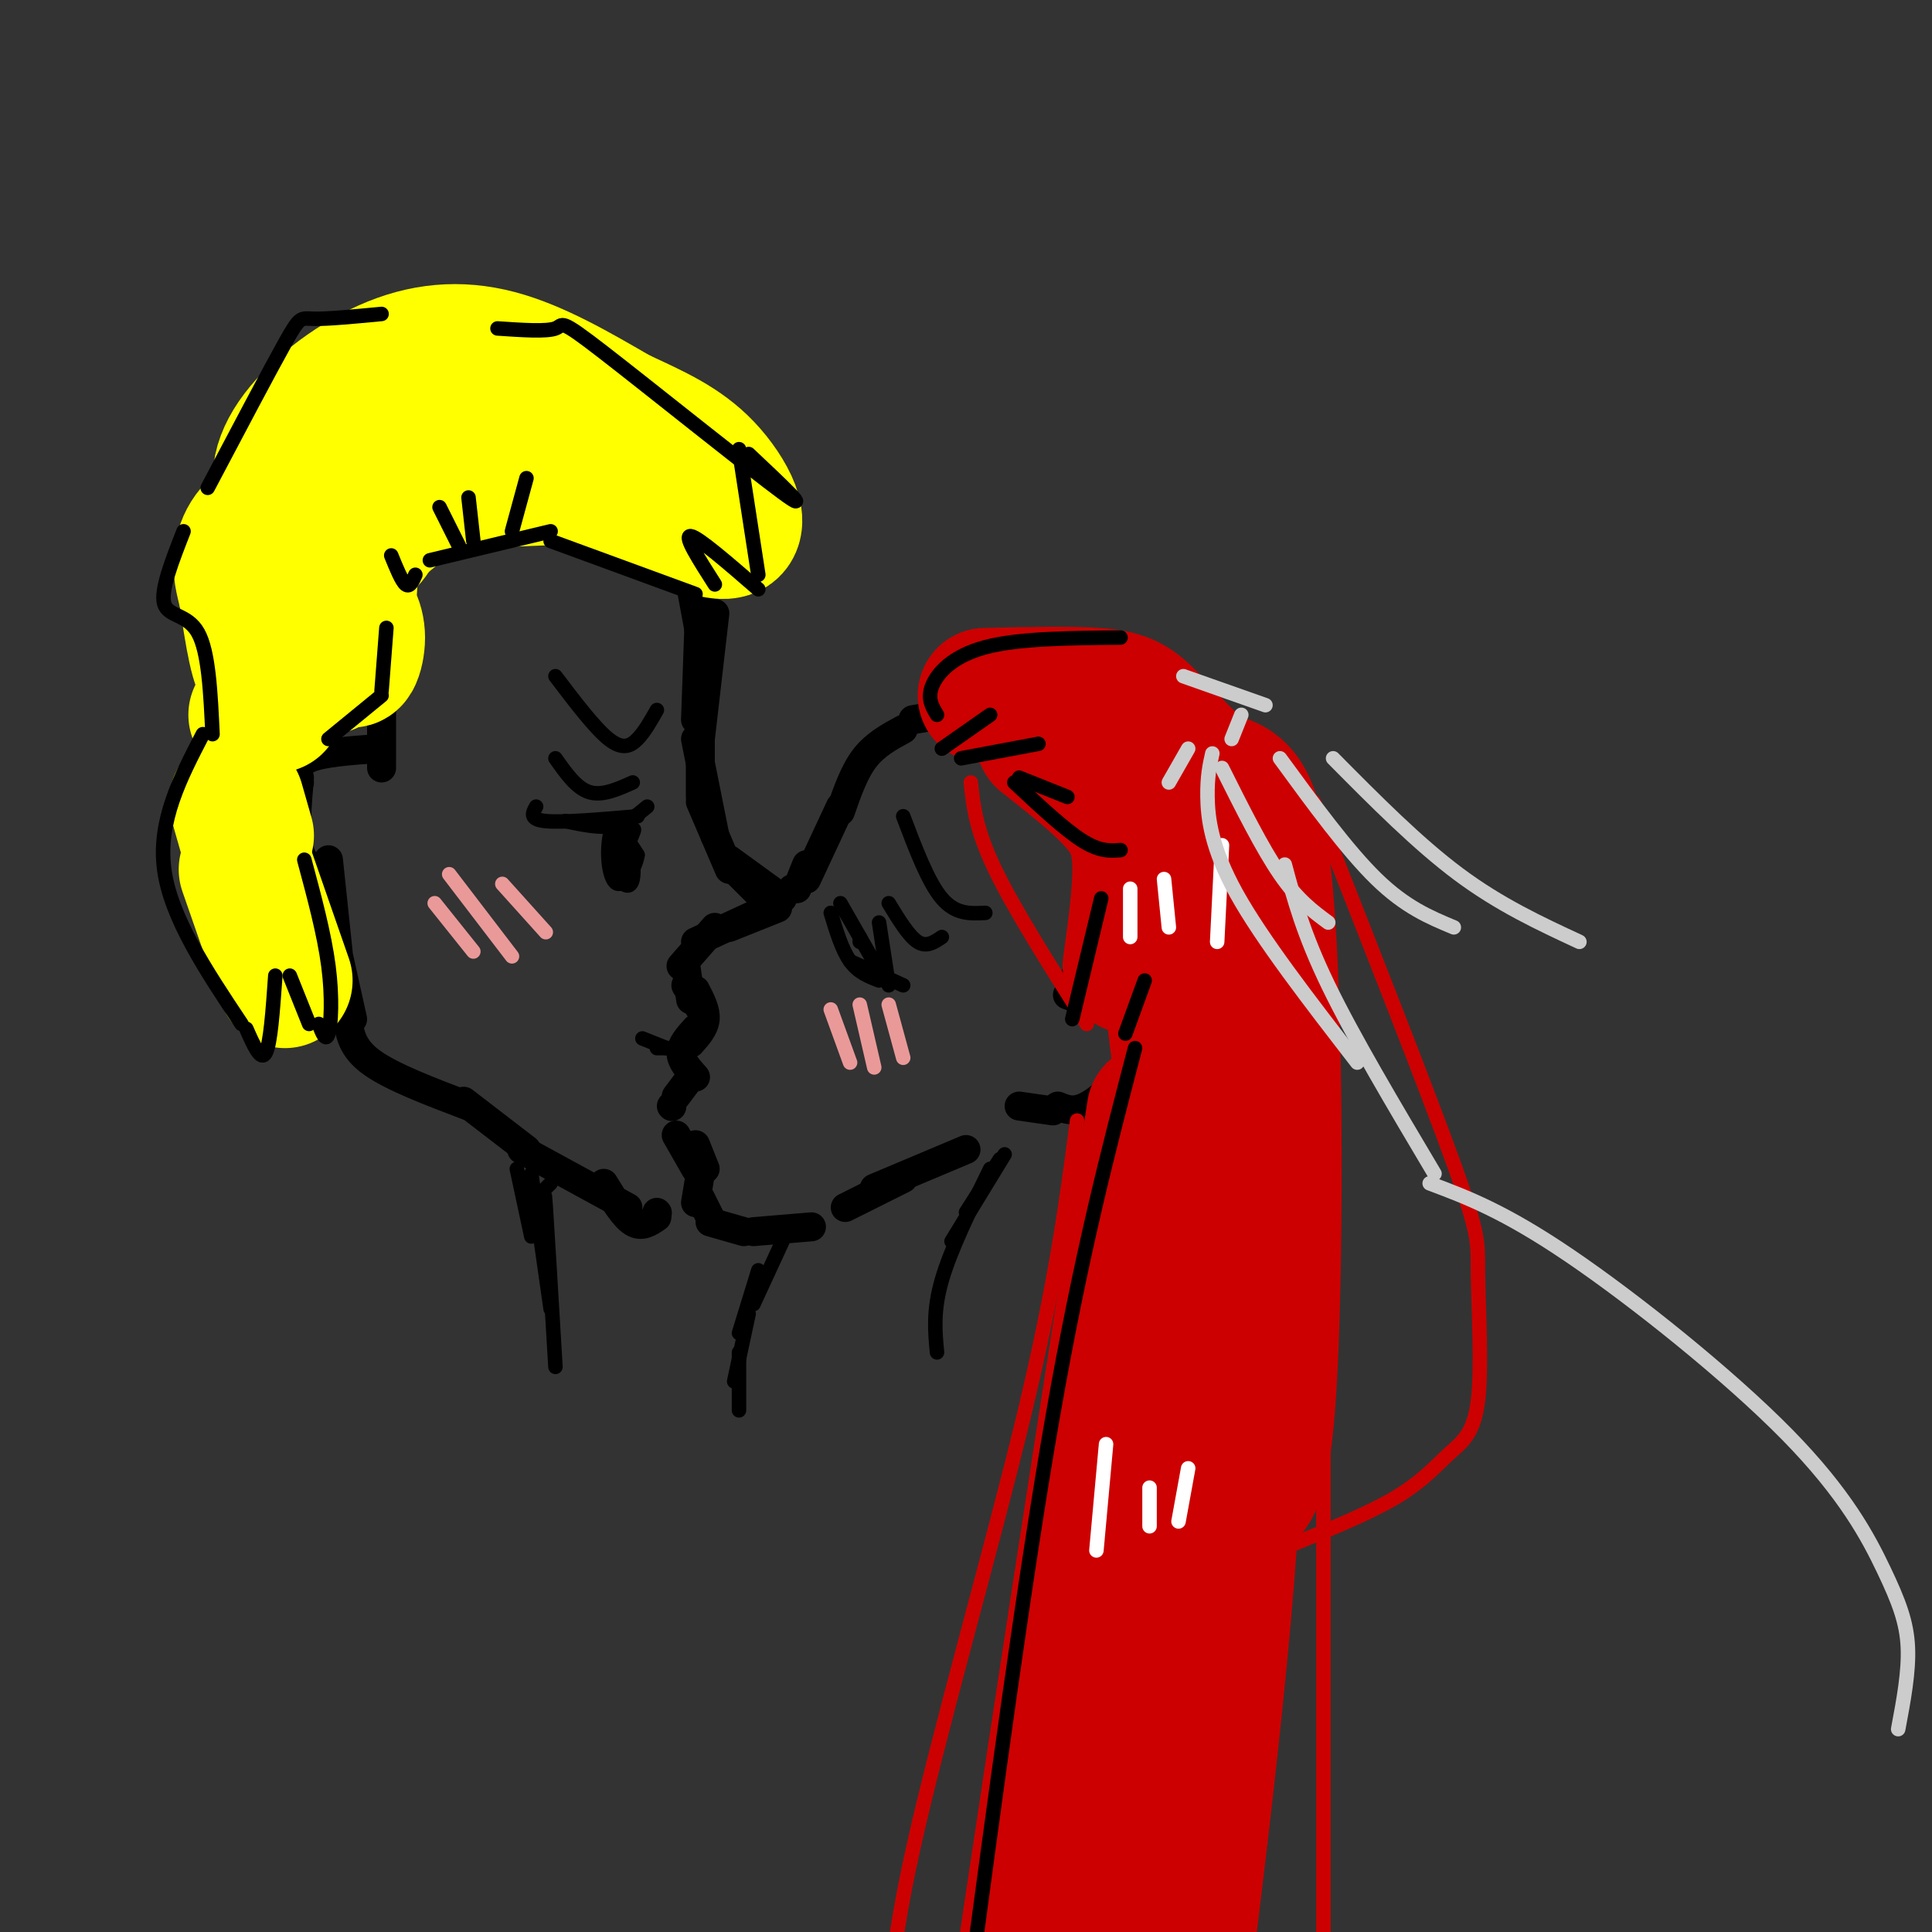 <svg viewBox='0 0 400 400' version='1.1' xmlns='http://www.w3.org/2000/svg' xmlns:xlink='http://www.w3.org/1999/xlink'><rect x="0" y="0" width="400" height="400" fill="#333333" stroke="none"/><g fill='none' stroke='rgb(0,0,0)' stroke-width='6' stroke-linecap='round' stroke-linejoin='round'><path d='M120,86c0.000,0.000 13.000,12.000 13,12'/><path d='M118,84c0.000,0.000 26.000,26.000 26,26'/><path d='M140,105c0.000,0.000 5.000,27.000 5,27'/><path d='M145,121c0.000,0.000 -1.000,28.000 -1,28'/><path d='M148,127c0.000,0.000 -3.000,26.000 -3,26'/><path d='M145,138c0.000,0.000 0.000,27.000 0,27'/><path d='M144,153c0.000,0.000 4.000,20.000 4,20'/><path d='M145,166c0.000,0.000 6.000,14.000 6,14'/><path d='M152,180c0.000,0.000 5.000,5.000 5,5'/><path d='M151,178c0.000,0.000 11.000,8.000 11,8'/><path d='M161,188c0.000,0.000 -10.000,4.000 -10,4'/><path d='M157,189c0.000,0.000 -13.000,6.000 -13,6'/><path d='M148,192c0.000,0.000 -7.000,8.000 -7,8'/><path d='M142,200c0.000,0.000 1.000,7.000 1,7'/><path d='M142,204c0.000,0.000 3.000,5.000 3,5'/><path d='M144,205c1.083,2.083 2.167,4.167 2,6c-0.167,1.833 -1.583,3.417 -3,5'/><path d='M144,213c-1.500,1.667 -3.000,3.333 -3,5c0.000,1.667 1.500,3.333 3,5'/><path d='M143,223c0.000,0.000 -3.000,4.000 -3,4'/><path d='M139,229c0.000,0.000 0.100,0.100 0.1,0.1'/><path d='M164,184c0.000,0.000 0.100,0.100 0.1,0.1'/><path d='M165,184c0.000,0.000 2.000,-5.000 2,-5'/><path d='M167,182c0.000,0.000 7.000,-15.000 7,-15'/><path d='M174,168c1.417,-4.083 2.833,-8.167 5,-11c2.167,-2.833 5.083,-4.417 8,-6'/><path d='M189,149c4.917,-0.833 9.833,-1.667 13,-1c3.167,0.667 4.583,2.833 6,5'/><path d='M140,235c0.000,0.000 4.000,7.000 4,7'/><path d='M144,237c0.000,0.000 2.000,5.000 2,5'/><path d='M145,243c0.000,0.000 -1.000,6.000 -1,6'/><path d='M145,248c0.000,0.000 2.000,4.000 2,4'/><path d='M147,253c0.000,0.000 7.000,2.000 7,2'/><path d='M156,255c0.000,0.000 12.000,-1.000 12,-1'/><path d='M175,250c0.000,0.000 12.000,-6.000 12,-6'/><path d='M181,246c0.000,0.000 19.000,-8.000 19,-8'/><path d='M136,251c0.000,0.000 0.100,0.100 0.1,0.1'/><path d='M136,252c-1.583,1.083 -3.167,2.167 -5,1c-1.833,-1.167 -3.917,-4.583 -6,-8'/><path d='M130,250c0.000,0.000 -22.000,-12.000 -22,-12'/><path d='M109,238c0.000,0.000 -13.000,-10.000 -13,-10'/><path d='M97,229c-7.917,-3.000 -15.833,-6.000 -20,-9c-4.167,-3.000 -4.583,-6.000 -5,-9'/><path d='M73,211c0.000,0.000 -4.000,-18.000 -4,-18'/><path d='M70,197c0.000,0.000 -2.000,-19.000 -2,-19'/><path d='M68,182c-2.500,-1.250 -5.000,-2.500 -6,-6c-1.000,-3.500 -0.500,-9.250 0,-15'/><path d='M62,162c-0.333,-1.917 -0.667,-3.833 2,-5c2.667,-1.167 8.333,-1.583 14,-2'/><path d='M79,159c0.000,0.000 0.000,-25.000 0,-25'/><path d='M79,138c-0.511,1.244 -1.022,2.489 -2,2c-0.978,-0.489 -2.422,-2.711 -1,-9c1.422,-6.289 5.711,-16.644 10,-27'/><path d='M211,229c0.000,0.000 7.000,1.000 7,1'/><path d='M219,229c1.644,0.689 3.289,1.378 6,0c2.711,-1.378 6.489,-4.822 8,-8c1.511,-3.178 0.756,-6.089 0,-9'/><path d='M232,210c0.000,0.000 -11.000,-4.000 -11,-4'/><path d='M222,204c2.667,-7.667 5.333,-15.333 6,-20c0.667,-4.667 -0.667,-6.333 -2,-8'/></g>
<g fill='none' stroke='rgb(204,0,0)' stroke-width='28' stroke-linecap='round' stroke-linejoin='round'><path d='M216,153c5.733,4.511 11.467,9.022 15,13c3.533,3.978 4.867,7.422 5,13c0.133,5.578 -0.933,13.289 -2,21'/><path d='M204,144c8.785,-0.202 17.570,-0.403 23,0c5.430,0.403 7.505,1.412 11,5c3.495,3.588 8.411,9.756 13,12c4.589,2.244 8.851,0.566 11,24c2.149,23.434 2.185,71.981 1,97c-1.185,25.019 -3.593,26.509 -6,28'/><path d='M240,187c2.378,17.444 4.756,34.889 6,49c1.244,14.111 1.356,24.889 0,43c-1.356,18.111 -4.178,43.556 -7,69'/><path d='M251,236c3.083,19.083 6.167,38.167 4,76c-2.167,37.833 -9.583,94.417 -17,151'/><path d='M239,230c-14.583,93.833 -29.167,187.667 -35,233c-5.833,45.333 -2.917,42.167 0,39'/><path d='M252,323c-3.578,4.911 -7.156,9.822 -10,29c-2.844,19.178 -4.956,52.622 -8,72c-3.044,19.378 -7.022,24.689 -11,30'/><path d='M239,327c0.867,-6.089 1.733,-12.178 -1,-3c-2.733,9.178 -9.067,33.622 -12,57c-2.933,23.378 -2.467,45.689 -2,68'/></g>
<g fill='none' stroke='rgb(204,0,0)' stroke-width='3' stroke-linecap='round' stroke-linejoin='round'><path d='M274,234c0.000,0.000 0.000,217.000 0,217'/><path d='M234,219c-11.750,59.833 -23.500,119.667 -29,154c-5.500,34.333 -4.750,43.167 -4,52'/><path d='M223,232c-2.200,16.778 -4.400,33.556 -11,61c-6.600,27.444 -17.600,65.556 -23,90c-5.400,24.444 -5.200,35.222 -5,46'/><path d='M201,162c0.500,4.833 1.000,9.667 5,18c4.000,8.333 11.500,20.167 19,32'/><path d='M272,166c11.725,29.809 23.450,59.617 29,75c5.550,15.383 4.924,16.340 5,23c0.076,6.660 0.856,19.022 0,26c-0.856,6.978 -3.346,8.571 -6,11c-2.654,2.429 -5.473,5.694 -11,9c-5.527,3.306 -13.764,6.653 -22,10'/></g>
<g fill='none' stroke='rgb(255,255,255)' stroke-width='3' stroke-linecap='round' stroke-linejoin='round'><path d='M234,184c0.000,0.000 0.000,10.000 0,10'/><path d='M241,182c0.000,0.000 1.000,10.000 1,10'/><path d='M253,175c0.000,0.000 -1.000,20.000 -1,20'/><path d='M229,299c0.000,0.000 -2.000,22.000 -2,22'/><path d='M238,308c0.000,0.000 0.000,8.000 0,8'/><path d='M246,304c0.000,0.000 -2.000,11.000 -2,11'/></g>
<g fill='none' stroke='rgb(0,0,0)' stroke-width='3' stroke-linecap='round' stroke-linejoin='round'><path d='M195,155c0.000,0.000 10.000,-7.000 10,-7'/><path d='M199,157c0.000,0.000 16.000,-3.000 16,-3'/><path d='M211,161c0.000,0.000 10.000,4.000 10,4'/><path d='M210,162c5.167,4.833 10.333,9.667 14,12c3.667,2.333 5.833,2.167 8,2'/><path d='M194,148c-1.022,-1.689 -2.044,-3.378 -1,-6c1.044,-2.622 4.156,-6.178 11,-8c6.844,-1.822 17.422,-1.911 28,-2'/><path d='M228,186c0.000,0.000 -6.000,25.000 -6,25'/><path d='M233,214c0.000,0.000 4.000,-11.000 4,-11'/><path d='M235,217c-5.583,21.333 -11.167,42.667 -17,76c-5.833,33.333 -11.917,78.667 -18,124'/><path d='M187,204c0.000,0.000 -11.000,-5.000 -11,-5'/><path d='M182,203c-2.167,-0.833 -4.333,-1.667 -6,-4c-1.667,-2.333 -2.833,-6.167 -4,-10'/><path d='M182,201c0.000,0.000 -8.000,-14.000 -8,-14'/><path d='M178,195c0.000,0.000 0.000,-1.000 0,-1'/><path d='M184,204c0.000,0.000 -2.000,-13.000 -2,-13'/><path d='M184,187c2.083,3.417 4.167,6.833 6,8c1.833,1.167 3.417,0.083 5,-1'/><path d='M187,169c2.583,6.833 5.167,13.667 8,17c2.833,3.333 5.917,3.167 9,3'/></g>
<g fill='none' stroke='rgb(234,153,153)' stroke-width='3' stroke-linecap='round' stroke-linejoin='round'><path d='M172,209c0.000,0.000 4.000,11.000 4,11'/><path d='M178,208c0.000,0.000 3.000,13.000 3,13'/><path d='M184,208c0.000,0.000 3.000,11.000 3,11'/><path d='M90,187c0.000,0.000 8.000,10.000 8,10'/><path d='M93,181c0.000,0.000 13.000,17.000 13,17'/><path d='M104,183c0.000,0.000 9.000,10.000 9,10'/></g>
<g fill='none' stroke='rgb(255,255,0)' stroke-width='3' stroke-linecap='round' stroke-linejoin='round'><path d='M94,104c0.000,0.000 17.000,-1.000 17,-1'/><path d='M109,100c0.000,0.000 12.000,9.000 12,9'/><path d='M118,101c-2.044,-4.778 -4.089,-9.556 0,-7c4.089,2.556 14.311,12.444 19,16c4.689,3.556 3.844,0.778 3,-2'/><path d='M141,102c4.311,5.244 8.622,10.489 11,12c2.378,1.511 2.822,-0.711 1,-6c-1.822,-5.289 -5.911,-13.644 -10,-22'/></g>
<g fill='none' stroke='rgb(255,255,0)' stroke-width='28' stroke-linecap='round' stroke-linejoin='round'><path d='M85,100c20.365,-0.774 40.731,-1.548 45,-2c4.269,-0.452 -7.558,-0.582 -13,-2c-5.442,-1.418 -4.500,-4.122 -1,-6c3.500,-1.878 9.558,-2.929 6,-3c-3.558,-0.071 -16.731,0.837 -25,3c-8.269,2.163 -11.635,5.582 -15,9'/><path d='M82,99c-3.897,2.777 -6.139,5.219 -7,8c-0.861,2.781 -0.342,5.901 1,5c1.342,-0.901 3.508,-5.823 4,-8c0.492,-2.177 -0.690,-1.608 -2,-2c-1.310,-0.392 -2.749,-1.746 -4,5c-1.251,6.746 -2.315,21.592 -2,27c0.315,5.408 2.008,1.379 2,-2c-0.008,-3.379 -1.717,-6.108 -3,-5c-1.283,1.108 -2.142,6.054 -3,11'/><path d='M68,138c-0.556,0.007 -0.444,-5.476 -2,-5c-1.556,0.476 -4.778,6.911 -6,6c-1.222,-0.911 -0.444,-9.168 -1,-9c-0.556,0.168 -2.444,8.762 -4,9c-1.556,0.238 -2.778,-7.881 -4,-16'/><path d='M51,123c-0.906,-3.630 -1.170,-4.707 -1,-7c0.170,-2.293 0.775,-5.804 6,-9c5.225,-3.196 15.070,-6.077 16,-6c0.930,0.077 -7.055,3.112 -11,2c-3.945,-1.112 -3.851,-6.370 0,-12c3.851,-5.630 11.460,-11.631 19,-15c7.540,-3.369 15.011,-4.105 23,-2c7.989,2.105 16.494,7.053 25,12'/><path d='M128,86c7.335,3.406 13.173,5.921 18,11c4.827,5.079 8.644,12.722 4,13c-4.644,0.278 -17.750,-6.810 -28,-11c-10.250,-4.190 -17.643,-5.483 -26,-2c-8.357,3.483 -17.679,11.741 -27,20'/><path d='M69,117c-6.500,8.167 -9.250,18.583 -12,29'/><path d='M58,144c0.000,0.000 -5.000,4.000 -5,4'/><path d='M49,166c0.000,0.000 2.000,7.000 2,7'/><path d='M51,180c0.000,0.000 8.000,23.000 8,23'/></g>
<g fill='none' stroke='rgb(0,0,0)' stroke-width='3' stroke-linecap='round' stroke-linejoin='round'><path d='M86,119c-0.583,1.333 -1.167,2.667 -2,2c-0.833,-0.667 -1.917,-3.333 -3,-6'/><path d='M95,113c0.000,0.000 -4.000,-8.000 -4,-8'/><path d='M98,112c0.000,0.000 -1.000,-9.000 -1,-9'/><path d='M106,110c0.000,0.000 3.000,-11.000 3,-11'/><path d='M89,116c0.000,0.000 25.000,-6.000 25,-6'/><path d='M114,112c0.000,0.000 30.000,11.000 30,11'/><path d='M148,121c-3.250,-5.083 -6.500,-10.167 -5,-10c1.500,0.167 7.750,5.583 14,11'/><path d='M157,119c0.000,0.000 -4.000,-26.000 -4,-26'/><path d='M155,94c6.917,6.512 13.833,13.024 7,8c-6.833,-5.024 -27.417,-21.583 -37,-29c-9.583,-7.417 -8.167,-5.690 -10,-5c-1.833,0.690 -6.917,0.345 -12,0'/><path d='M79,65c-5.600,0.533 -11.200,1.067 -14,1c-2.800,-0.067 -2.800,-0.733 -6,5c-3.200,5.733 -9.600,17.867 -16,30'/><path d='M38,110c-2.400,6.133 -4.800,12.267 -4,15c0.800,2.733 4.800,2.067 7,6c2.200,3.933 2.600,12.467 3,21'/><path d='M42,152c-4.667,9.000 -9.333,18.000 -8,28c1.333,10.000 8.667,21.000 16,32'/><path d='M51,213c1.500,3.417 3.000,6.833 4,5c1.000,-1.833 1.500,-8.917 2,-16'/><path d='M60,202c0.000,0.000 4.000,10.000 4,10'/><path d='M66,212c0.733,1.911 1.467,3.822 2,2c0.533,-1.822 0.867,-7.378 0,-14c-0.867,-6.622 -2.933,-14.311 -5,-22'/><path d='M68,153c0.000,0.000 11.000,-9.000 11,-9'/><path d='M79,143c0.000,0.000 1.000,-13.000 1,-13'/><path d='M111,167c-0.750,1.333 -1.500,2.667 2,3c3.500,0.333 11.250,-0.333 19,-1'/><path d='M117,170c3.583,0.750 7.167,1.500 10,1c2.833,-0.500 4.917,-2.250 7,-4'/><path d='M129,170c0.268,6.315 0.536,12.631 0,13c-0.536,0.369 -1.875,-5.208 -2,-8c-0.125,-2.792 0.964,-2.798 2,-2c1.036,0.798 2.018,2.399 3,4'/><path d='M132,177c-0.285,2.330 -2.497,6.155 -4,6c-1.503,-0.155 -2.296,-4.290 -2,-8c0.296,-3.710 1.682,-6.994 3,-5c1.318,1.994 2.570,9.266 2,12c-0.570,2.734 -2.961,0.928 -3,-2c-0.039,-2.928 2.275,-6.980 3,-8c0.725,-1.020 -0.137,0.990 -1,3'/><path d='M115,157c2.167,3.083 4.333,6.167 7,7c2.667,0.833 5.833,-0.583 9,-2'/><path d='M115,140c4.067,5.356 8.133,10.711 11,13c2.867,2.289 4.533,1.511 6,0c1.467,-1.511 2.733,-3.756 4,-6'/><path d='M141,217c0.000,0.000 -5.000,0.000 -5,0'/><path d='M138,217c0.000,0.000 -5.000,-2.000 -5,-2'/><path d='M207,240c0.000,0.000 -7.000,11.000 -7,11'/><path d='M208,239c0.000,0.000 -11.000,18.000 -11,18'/><path d='M205,242c-4.083,8.333 -8.167,16.667 -10,23c-1.833,6.333 -1.417,10.667 -1,15'/><path d='M162,257c0.000,0.000 -6.000,13.000 -6,13'/><path d='M157,263c0.000,0.000 -4.000,13.000 -4,13'/><path d='M155,272c0.000,0.000 -3.000,14.000 -3,14'/><path d='M153,280c0.000,0.000 0.000,12.000 0,12'/><path d='M114,245c0.000,0.000 -1.000,1.000 -1,1'/><path d='M107,242c0.000,0.000 3.000,14.000 3,14'/><path d='M110,243c0.000,0.000 4.000,28.000 4,28'/><path d='M113,253c-0.167,-4.000 -0.333,-8.000 0,-3c0.333,5.000 1.167,19.000 2,33'/></g>
<g fill='none' stroke='rgb(204,204,204)' stroke-width='3' stroke-linecap='round' stroke-linejoin='round'><path d='M242,162c0.000,0.000 4.000,-7.000 4,-7'/><path d='M245,140c0.000,0.000 17.000,6.000 17,6'/><path d='M257,148c0.000,0.000 -2.000,5.000 -2,5'/><path d='M253,159c4.167,8.333 8.333,16.667 12,22c3.667,5.333 6.833,7.667 10,10'/><path d='M265,157c7.000,9.583 14.000,19.167 20,25c6.000,5.833 11.000,7.917 16,10'/><path d='M276,157c8.750,8.833 17.500,17.667 26,24c8.500,6.333 16.750,10.167 25,14'/><path d='M251,156c-0.533,2.356 -1.067,4.711 -1,9c0.067,4.289 0.733,10.511 6,20c5.267,9.489 15.133,22.244 25,35'/><path d='M266,179c1.917,7.167 3.833,14.333 9,25c5.167,10.667 13.583,24.833 22,39'/><path d='M296,245c7.724,2.898 15.448,5.796 29,15c13.552,9.204 32.931,24.715 45,37c12.069,12.285 16.826,21.346 20,28c3.174,6.654 4.764,10.901 5,16c0.236,5.099 -0.882,11.049 -2,17'/></g>
</svg>